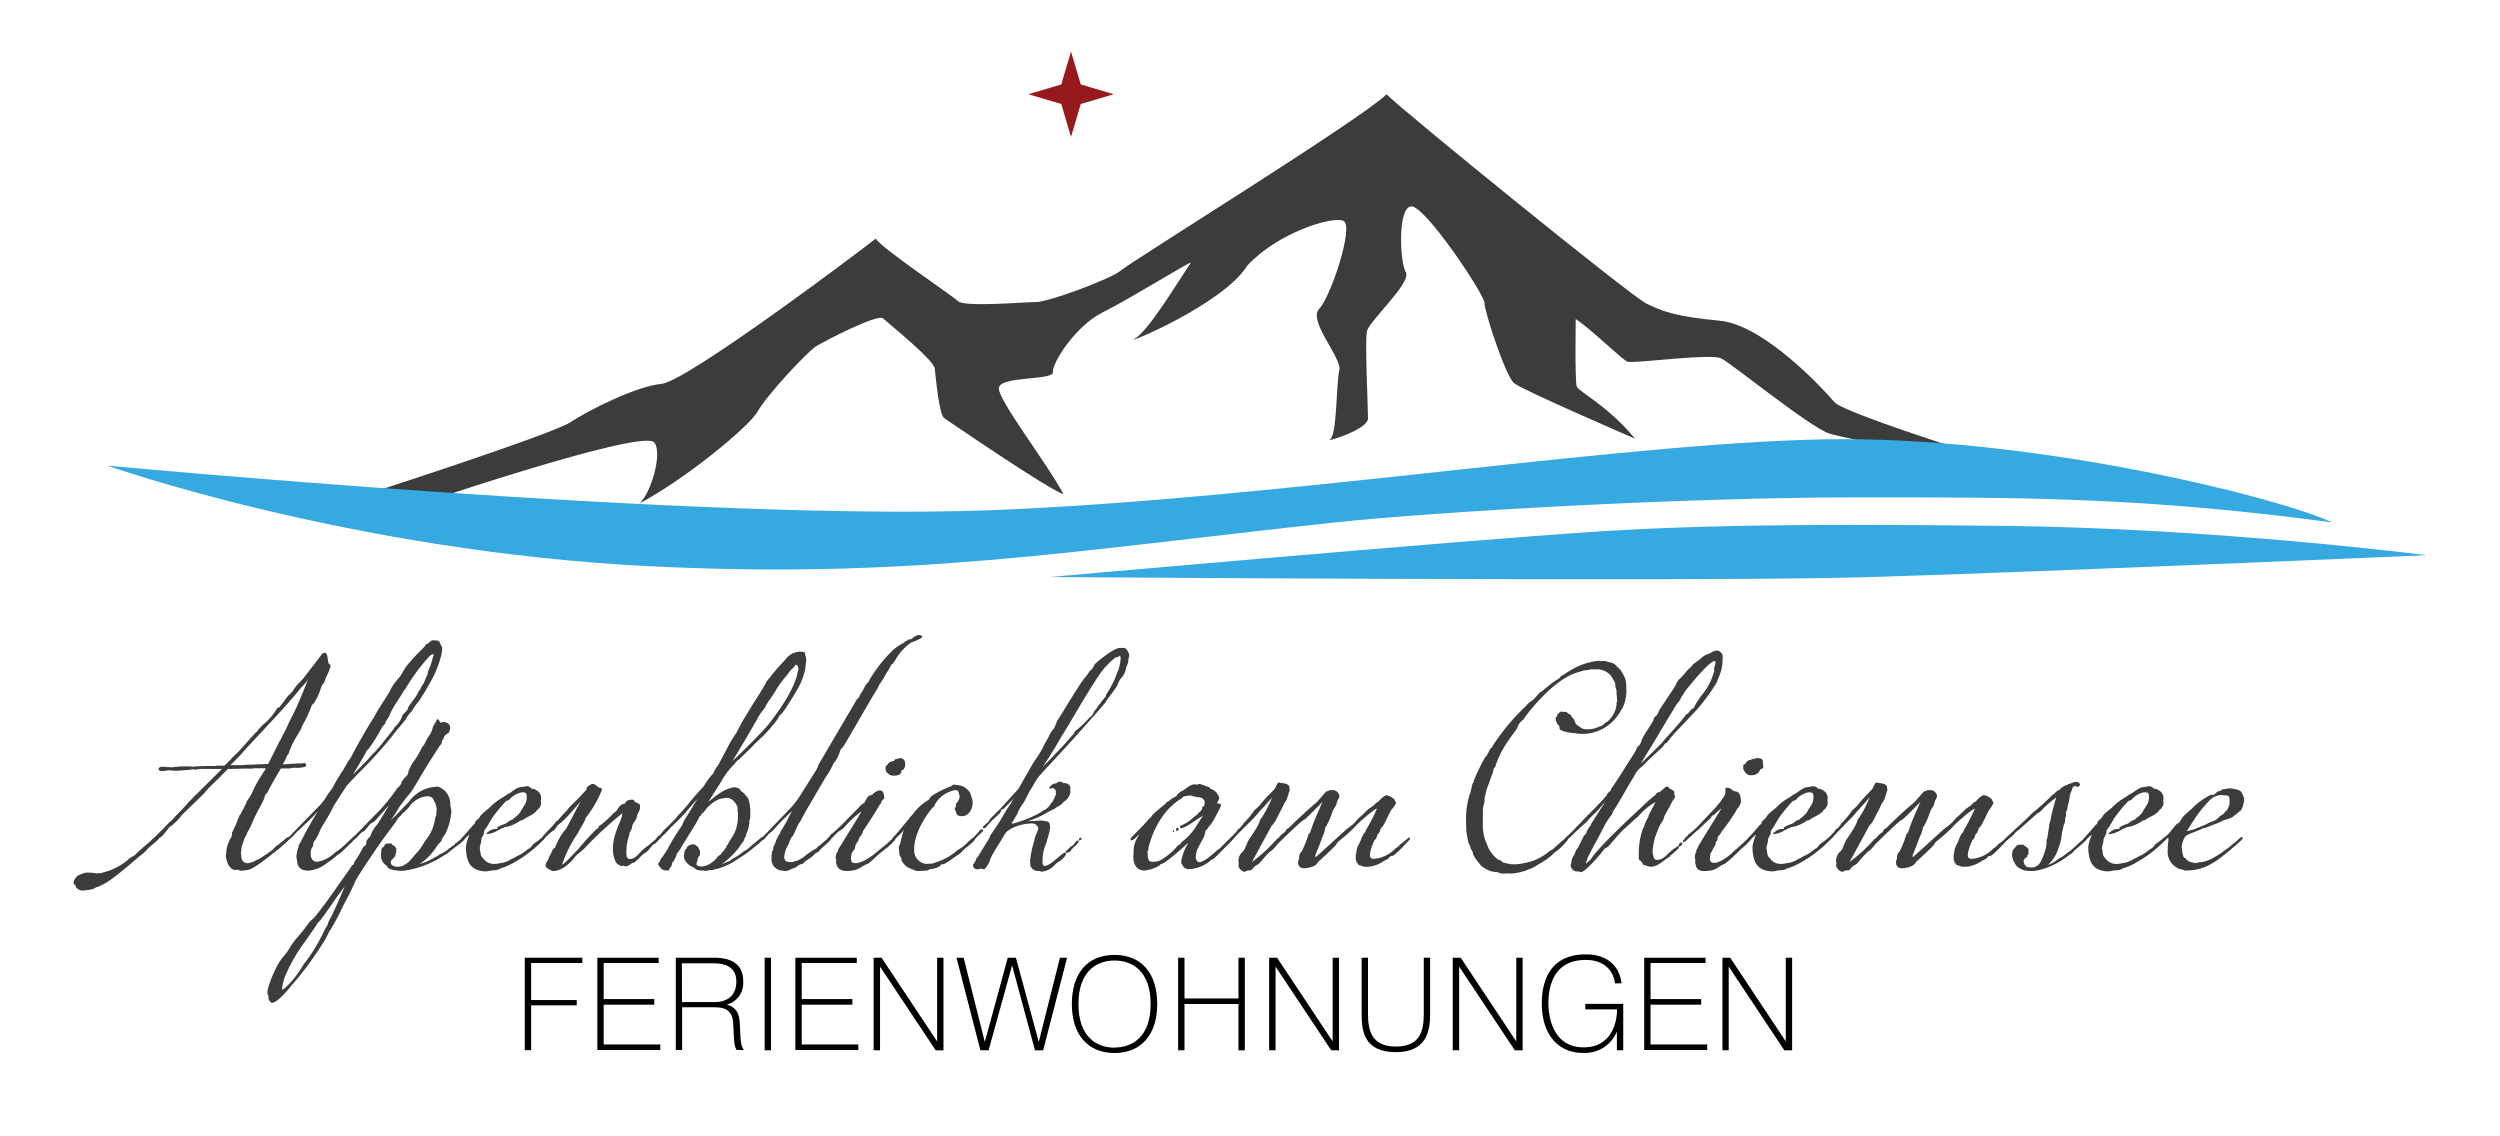 <svg id="Ebene_1" data-name="Ebene 1" xmlns="http://www.w3.org/2000/svg" viewBox="0 0 472.48 214.61"><defs><style>.cls-1{fill:#96191b;}.cls-2{fill:#3c3c3b;}.cls-3{fill:#36a9e1;}</style></defs><polygon class="cls-1" points="202.41 9.74 204.26 15.96 210.48 17.81 204.26 19.65 202.41 25.88 200.57 19.65 194.34 17.81 200.57 15.96 202.41 9.74"/><path class="cls-2" d="M385,89.51S348.7,78.37,346.69,76,333.46,61.42,325,60.61s-10.82-1.78-13.83-3.23-46.73-37-49.13-39.57c-4.21,4.36-48.35,31.66-50.15,33.27s-13.77,6-16,6-13.63,1-14.83-.16S166.7,47,165.5,45.1c-2.61,2.1-35.68,27-40.49,27.45s-13.83,5-17.24,7.27-40.16,14.18-43,15c3.81.48,7.28,2.62,10.89,1.65,0,0,44.9-15.34,47.91-12.92,1.8,1.78-.6,10-2.81,11.63,8.42-4.36,20.85-14.53,22.45-17.44s9.22-11.14,11-12.27,11.63-6.14,12.63-5.33c2.41,2.1,9.62,7.91,9.82,9.53s.8,8.72,1.8,9.37S198,92.43,201,93.4c-3.21-6-12.23-17.6-12.23-20s10.42-1.45,10.22-3.07,4.21-8.72,9.42-11.3,16.84-9.85,16.64-9.37c-2.41,3.55-8,12.92-10.62,14.37s16.68-6.4,21.29-13.82c5.81-6.3,16.19-9.43,18.2-8.46s-2.41,14.35-4.61,16.62,4.41,9.37,3.81,11.63-.4,12.43-1.8,13.08,7.22-1.78,7.22-4-.6-14.53-.2-16.47,8.49-9.2,7.35-11.14S264.11,39.14,266.72,39s13.83,16.63,13.83,18.25,4,13.89,5.61,15.18S309,82.91,309,82.91c-5-6.14-10.62-8.88-11-9.85s-.2-12.76-.2-12.76c2.81,1.78,9,7.91,9.82,8.07,1.8.32,15.63-1.61,17.64-.65s16.64,12.92,20.45,14.21S385,89.51,385,89.51Z"/><path class="cls-2" d="M32,156.28a3.41,3.41,0,0,1-.54.75c-.47.54-.88,1.22-1.42,1.35.07.27-1,1-2.1,2a6.63,6.63,0,0,1-1.56,1.42s-3.92,3.45-5.68,4.6a11,11,0,0,1-2.23,1.22c-.41.07-.74.41-1.22.47a4.49,4.49,0,0,1-1,.14c-.13,0-.27.07-.41.07a1.61,1.61,0,0,1-1.42-.54l-.2-.47c-.13-.14-.34-.34-.34-.41a2.07,2.07,0,0,1,1-1.49l.34-.13a4,4,0,0,1,1.08-.34h1a1.27,1.27,0,0,0,.54.07c.14,0,.27.07.54.07s.2-.07.27-.07l.27.07c.07,0,.13-.07.2-.07l.54-.14a11.88,11.88,0,0,0,3.65-1.69,5.94,5.94,0,0,0,.81-.61c.41-.54,1.35-.74,1.62-1.22,1.62-1.49,2.71-2.37,2.71-2.37a3.73,3.73,0,0,1,.54-.54c.54-.41,1.29-1.29,1.76-1.69L32,155.41a6,6,0,0,0,1.15-1.15c.47-.47,1.62-1.62,2.3-2.44.27-.34,4.67-4.67,4.67-4.67l1.83-1.83H37.81l-.81.14c-.14,0-.41-.07-.61-.07s-.2,0-.27.07l-2.5.2H33c-.2,0-.54-.07-1-.07a7.19,7.19,0,0,0-1.15.14h-.27c-.41,0-.61-.2-.61-.41s.27-.41.68-.41.88.07,1.42.07c.13,0,.34.07.41.07a3.84,3.84,0,0,1,1.15-.14c.07,0,.34-.07.41-.07H35.6a3.59,3.59,0,0,1,.81.07,5.19,5.19,0,0,1,.61-.07c.54,0,1.08-.07,2.17-.07h1.15a1.44,1.44,0,0,0,.54-.07h1.56l1.15-1.15c.07,0,.27-.47.34-.41s.68-.74.81-.74c1.29-1.35,2.91-3.32,3.93-4.26.2-.07.07-.27.27-.41s.88-.95,1.15-1.08a12.35,12.35,0,0,0,2.37-2.91.9.9,0,0,0,.34-.07l1.69-2.23a4,4,0,0,0,1-1.08A5.89,5.89,0,0,1,56.59,129l.75-.81,3.59-4.67a1,1,0,0,1,.47-.14c.54,0,.47,1.15.68,1.89,0,.27.41.27.41.61a11.79,11.79,0,0,1-.88,2.17l-.27.74a.24.24,0,0,1-.07.2,3.25,3.25,0,0,0-.74,1.42,8.09,8.09,0,0,1-1,2.1c0,.41-.68.61-.68,1A23.91,23.91,0,0,1,57.21,137a2.61,2.61,0,0,0-.27.68c0,.07-.74,1.22-1.08,1.83a16,16,0,0,0-1.35,3c-.07.07-.27.27-.27.34a9,9,0,0,1-.81,1.62s2.71-.2,3.52-.2a1,1,0,0,0,.47-.07.45.45,0,0,1,.47.41c0,.14-.07.27-.34.34a5.45,5.45,0,0,1-1.89.14c-.34,0-.68.14-1.08.14H53.09l-1,1.69c-.2.41-.81,1.35-1.49,2.77-.2.34-.54.41-.61,1s-1.62,3-2.37,4.94a14.72,14.72,0,0,1-.88,1.69s-.2.61-.27.61a6.74,6.74,0,0,0-.54,1.35c0,.2-.14.27-.14.41a4.27,4.27,0,0,0-.2,1.15,2.79,2.79,0,0,1-.07.34,3.27,3.27,0,0,0,.07.34c0,1.22.47,1.62,1.35,1.62l.41-.13a.87.87,0,0,0,.34-.07l.95-.47c.07,0,.13-.07.34-.13.27-.27.74-.41,1-.68l.68-.41a.66.66,0,0,1,.34-.27c.61-.41.61-.47.61-.47a3.54,3.54,0,0,1,1-.88l.2-.2c.07,0,.14-.07.2-.14.41-.27.41-.34.47-.34.41-.34.54-.54.68-.61a.5.5,0,0,1,.34-.07.18.18,0,0,1,.2.2c0,.13-.2.34-.41.54l-.34.34c-.07.13-.27.2-.41.34a18.35,18.35,0,0,1-2,1.62l-.2.2c-.34.2-3.38,2.77-4.53,2.91-.14,0-.34.07-.41.07s-.54.07-.81.07-.54-.2-.68-.2-.27.07-.34.07c-1.35,0-1.89-2-1.89-2.84,0-.14.07-.27.07-.41a6.14,6.14,0,0,1,.88-2.84c.2-.13.2-.61.2-.88,0-.07.2-.41.27-.61.47-.81,1.15-2.91,1.29-2.91s.27-.68.41-.74.54-1.15.68-1.29.07-.34.2-.54a9.75,9.75,0,0,0,1-1.62,18.85,18.85,0,0,1,1.62-3,10.68,10.68,0,0,1,.74-1.15l.2-.41H48a1.12,1.12,0,0,1-.47.07H46.25l-3.18.07-1.22,1.22c-.34.47-2.64,2.44-3.25,3.38,0,0-4.2,4.06-4.26,4.13a8.32,8.32,0,0,1-1.42,1.56A3.23,3.23,0,0,1,32,156.28ZM51.5,142.74c.14-.2,1.29-2.64,1.42-2.77s.27-.61.54-1.08a19.39,19.39,0,0,0,1-2c0-.07,1-2,1.08-2.17,1-2,2.64-6.23,2.64-6.23a15.44,15.44,0,0,1-1.35,1.56c-2.78,3.52-9.2,10.15-11,12.18a9.59,9.59,0,0,1-1.08,1.15c-.07.14-1.22,1.22-1.22,1.22h2.3c.27,0,.41-.07.68-.07,1,0,2-.07,2.17-.07l2-.07Z"/><path class="cls-2" d="M65.58,148.43c-.07.07-2.57,3.92-2.64,4.13-.68,1.49-2,3.45-2.37,4.2a8.9,8.9,0,0,1-1.08,2.1c-.34.27-.27,1-.34,1.08a1.94,1.94,0,0,0-.41,1.56,1.38,1.38,0,0,0,.47,1.15,1.29,1.29,0,0,0,.54.2c1.83,0,3.52-1.69,3.72-1.83,1.76-1.15,2.64-2.44,3.32-2.77.07,0,.2.07.2.14a1.92,1.92,0,0,1-.74,1c-.27.2-1.69,1.76-2.17,2-.68.41-.61.61-2.44,1.83A6,6,0,0,1,58,164.55c-.14,0-.27-.07-.41-.07a1.65,1.65,0,0,1-1.42-1.62c0-.27-.14-.61-.14-.88a5.24,5.24,0,0,1,.34-1.76.5.5,0,0,0,.07-.27.61.61,0,0,1,.07-.34,2.94,2.94,0,0,0,.34-.54,61.63,61.63,0,0,1,3.25-5.75s-1.49,1.62-2.57,2.57c-.2.2-1,1-1.22,1.15s-1.49,1.76-2,1.76c-.13,0-.13-.07-.13-.13s.41-.54.61-.68l5.14-5.28a10.64,10.64,0,0,0,1.89-2.37c.2-.41.88-1.15,1.08-1.56a38.3,38.3,0,0,1,2-3.32l.88-1.56a6,6,0,0,0,.81-1.29c1.35-2.57,2.17-3.86,2.57-4.6l.74-1.22c.81-1.22,1.08-1.83,1.56-2.64.61-1,2.3-3.52,2.37-3.86a9.43,9.43,0,0,1,1.56-2.17c.27-.27,1.15-1.89,1.49-2.3,2.5-3,3.59-3.65,3.52-3.92,0-.07.41-.27.47-.27s.54-.54.81-.61h.27c.88,0,1,.07,1.15.41a4.26,4.26,0,0,0,.41.75c0,.07.07.27.07.41a7.14,7.14,0,0,1-.2,1.29A20.2,20.2,0,0,1,81,129.5a34.18,34.18,0,0,1-1.83,3A13,13,0,0,0,78,134.1s-.14.34-.27.41a5.82,5.82,0,0,0-1,1.35c-.2.34-1.62,2-1.76,2.17a78.52,78.52,0,0,1-7.31,8.19Zm3.93-4.87c.88-1.08,1.56-1.62,1.83-2,.47-.47,2.77-3.45,2.91-3.59s.14-.27.41-.61a4.87,4.87,0,0,0,1.35-2c0-.34,1.08-1.08,1.08-1.49s1.9-2.5,1.9-3a2.25,2.25,0,0,1,.41-.54c.27-.81.68-1,.88-1.69a5.48,5.48,0,0,1,.54-1.15,1.76,1.76,0,0,1,.13-.74,12.72,12.72,0,0,0,.88-2.64c.07-.13.14-.2.14-.27s0-.13-.14-.2c-.47,0-1.08.88-1.29,1.08a37.48,37.48,0,0,0-3.93,5.48c-.2.27-.34.34-.34.41,0,.27-2.17,3.11-2.71,4.74-.07.2-.74,1-.74,1.35,0,.07-.61.61-.75,1a30.9,30.9,0,0,1-2.44,3.86c-.41.34-.47.68-.95,1.49s-2,3.38-2,3.38Z"/><path class="cls-2" d="M67.75,165.48a11.25,11.25,0,0,0-.81,1.56s-.41.88-.61,1.29c-.27.61-.68,1.35-.68,1.35L65,170.9c-.14.2-1,2.3-2.57,4.87l-.2.27a18.92,18.92,0,0,1-1.35,2.44,62,62,0,0,1-5.21,7.11c-.41.47-.61.68-.61.68s-2.5,3.25-3.65,3.25a.23.23,0,0,1-.2-.07,1.18,1.18,0,0,1-.47-1v-.27a1,1,0,0,1-.2-.54c0-1.29,1.56-4.8,2.3-5.89a9.32,9.32,0,0,1,.88-1.15,11.62,11.62,0,0,0,1.35-2c1-1.42,1.62-1.89,2.91-3.65a6,6,0,0,1,1.22-1.35c.68-.61,4.13-5.41,4.2-5.55s3-4.2,3.11-4.47a.35.35,0,0,1,.27-.13c0-.14.07-.14.07-.2a.25.25,0,0,0,.07-.2,4.78,4.78,0,0,1,.41-.68,13.89,13.89,0,0,0,1.15-2c.13-.47.74-.41.74-1.08S70,158.13,70,158a5.86,5.86,0,0,1,1.22-2.1c.47-.54,2.3-3.72,2.3-3.72-1.08,1.22-2.37,2.64-2.37,2.64a3.23,3.23,0,0,1-1.08.81c-.34.27-1.15,1.56-1.49,1.56s-1.35,1.62-2,1.62a.14.14,0,0,1-.13-.13c0-.34.68-.81.74-.88,1.15-1.15,3.79-3.92,3.92-4s1.15-1.22,1.62-1.76a37.85,37.85,0,0,0,2.37-3.11c1-.81.61-1.08,1-1.42a6.22,6.22,0,0,1,.74-.88c.47-.47.2-.68.54-1.29a7.66,7.66,0,0,1,.74-1.35c1-1.22,1.62-2.91,1.83-3s.61-1.15.88-1.56a4.63,4.63,0,0,0,1-2.1c0-.07.54-.81.68-1.22.07-.14.13-.2.2-.2s.34.34.47.54.13.14.2.14a.49.49,0,0,0,.27-.14c.27,0,1.42.07,1.42,1.08a2.45,2.45,0,0,1-.2.88c-.07.13-1,.54-1,1.08-.07.27-.34.41-.34.61a1,1,0,0,1-.34.74c-.27.34-3.11,4.8-4.13,6.63l-.75,1.22c-.61,1.15-1.56,2-2,2.71a9.77,9.77,0,0,0-1.22,1.76A17.49,17.49,0,0,1,73.84,155c1.22-1.08,1.89-1.89,2.71-2.71l.68-.68A6.68,6.68,0,0,1,82,148.73a5.15,5.15,0,0,0,.68-.07,2.09,2.09,0,0,1,.88.41,1.94,1.94,0,0,1,.54.41,3.63,3.63,0,0,1,1,2.23V152c0,.47.2.88.2,1.35a11,11,0,0,1-1.15,4.26c-.14.27-.68.88-.68,1.15s-.74.88-.74.88a10.59,10.59,0,0,1-3.45,3.65,11,11,0,0,0,2.71-1.15,8.25,8.25,0,0,0,1.22-.74c.07,0,.41-.07,1.49-.88a.77.77,0,0,1,.34-.27c.27-.14.2-.14.34-.27s.47-.2.61-.47.2-.13.27-.2a5.93,5.93,0,0,1,1.35-1c.07,0,.2.14.2.2,0,.41-1.62,1.42-2.3,2l-.34.27a4,4,0,0,1-1.15.81,18.37,18.37,0,0,1-6.9,2.84c-.07,0-.81.14-1,.14h-.68c-.34,0-.27-.07-.61-.07a3.68,3.68,0,0,1-1.42-.41c-.14,0-.2-.41-.34-.47A2.44,2.44,0,0,1,72,162c0-.61.07-1,.07-1.29,0-.61.54-.68.54-.75.07-.27.13-.54.68-.54h.47c.2,0,.34.07.34.14,0,.27.34.07.61.54a.69.69,0,0,1,.2.54,4.2,4.2,0,0,1-.2,1c0,.41-.88.81-.88,1.35a.69.69,0,0,0,.34.54,1.5,1.5,0,0,0,1,.27,2.1,2.1,0,0,0,1.35-.41,2.87,2.87,0,0,0,.88-.68c.13-.07,1-1.15,1.15-1.29A11,11,0,0,0,80.29,159a.89.89,0,0,0,.2-.27,7.89,7.89,0,0,0,1.76-4.2,1,1,0,0,1,.2-.34v-.47a7.9,7.9,0,0,0,.07-1,1.09,1.09,0,0,0-.13-.41c0-.07-.07-.34-.07-.41a5.25,5.25,0,0,1-.47-.95,1.35,1.35,0,0,0-1.08-.47,4.71,4.71,0,0,0-3.52,2.1,8.37,8.37,0,0,1-1,1,1.84,1.84,0,0,0-.47.54A2.6,2.6,0,0,0,75,155c-.27.61-2.5,3.11-6.5,9.34Zm-4.26,4.27s-2.64,3.93-3.11,4.33S59.77,175,59,176c-.27.41-1.69,2.44-2,2.84a31.09,31.09,0,0,0-3.25,6,12,12,0,0,0-.47,2.17c.47.07,2.17-1.89,2.71-2.64.95-1.22,1.35-2.17,1.56-2.3a33.92,33.92,0,0,0,3.79-6.29c.2-.47.61-.88.68-1.35a2.57,2.57,0,0,1,.27-.61c.14-.2.2-.54.34-.61s.07-.27.2-.41.13-.34.2-.47c1.29-2.71,2.1-4.8,2.1-4.8Z"/><path class="cls-2" d="M92.11,157.63a.21.21,0,0,1-.2-.2.62.62,0,0,1,.2-.07,2.38,2.38,0,0,1,1.29-.68H94a.24.24,0,0,1-.07-.2c0-.2,1.15-.68,1.42-.74.54-.2.81-.61,1.22-.74.74-.27.07-.07,1.15-.81.07-.13.68-.61.74-1l.75-1.15a2.87,2.87,0,0,0,.34-1.49c0-.34-.07-.61-.2-.68a1.25,1.25,0,0,0-.41-.13h-.34a4.17,4.17,0,0,0-2.37,1.42c-.14.13-.47.13-.61.27l-.2.2a29.18,29.18,0,0,0-2.37,2.91c-.14.2-1.15,2-1.29,2.1-.41.34-.14.81-.47,1.29-.47.68-.27,1.08-.47,1.62a2,2,0,0,0-.14.68,4.78,4.78,0,0,0,.14.95,1.31,1.31,0,0,0,.34.88c.07.07.14.2.2.2s.07.14.14.2a2.49,2.49,0,0,0,2,.81,4.49,4.49,0,0,0,1-.14,4.65,4.65,0,0,0,2-.68.61.61,0,0,1,.41-.2c.07,0,.68-.41,1.15-.61a5.35,5.35,0,0,0,1.08-.68c.2-.14.54-.34.54-.41s.34-.14.54-.34.61-.75.74-.81a7.88,7.88,0,0,0,1.08-.81,1.39,1.39,0,0,1,.61-.34.18.18,0,0,1,.2.2c0,.13-.2.34-.41.54a25.24,25.24,0,0,1-4,3.25l-1.49.88a12.1,12.1,0,0,1-2.17.95c-.41.07-.47.34-.95.34-.14,0-.2.07-.34.07H93a4.67,4.67,0,0,1-1.29.2,5.28,5.28,0,0,1-1.29-.2c-1.42-.47-2.3-1.42-2.37-4.4a7.75,7.75,0,0,1,.68-2.3c-.47.2-1.08,1.08-1.35,1.08s-.27-.07-.27-.14a.79.79,0,0,1,.2-.41c.81-.81,1.76-2,2.23-2.5.27-.07.14-.2.34-.61l.61-.54.47-.68c.81-.81,1.49-1.22,1.56-1.35a11.15,11.15,0,0,1,2.64-2,7.61,7.61,0,0,1,1.29-.81,11,11,0,0,1,1.08-.74,2.17,2.17,0,0,1,1.15-.34c.07,0,.27-.07.34-.07a3.27,3.27,0,0,0,.34-.07h.34c.34,0,.88.54.88.54a.62.62,0,0,1,.2-.07,2.63,2.63,0,0,1,1.22.81l.2.47a.5.5,0,0,1,.07.34,2.7,2.7,0,0,1-.07.61.85.85,0,0,1,.07.41,1,1,0,0,1-.07.47,2.49,2.49,0,0,1-.41.68c-.07.07-.47.34-.41.41s-.34.34-.81.68l-.61.34a11.34,11.34,0,0,0-1.29.75c-.27,0-.34.07-.34.07a8.22,8.22,0,0,1-2.23,1.08,2.31,2.31,0,0,1-.47.07c-.2,0-.61.27-.68.27a1,1,0,0,0-.47.2.54.54,0,0,1-.27.14,5.15,5.15,0,0,1-1.9.74A.42.42,0,0,1,92.11,157.63Z"/><path class="cls-2" d="M110.32,149.78c.2-.2.54-.47.54-.74s.41-.61.88-.81a.73.73,0,0,1,.34-.07c.47,0,.74.61,1.35.74a.37.37,0,0,1,.34.34c0,.07-.07.13-.07.2a21.8,21.8,0,0,1-3,5.14c-.07.07-.07.14-.07.27-.13.41-1.35,2.37-1.35,2.5l-.27.41a23.19,23.19,0,0,0-2.77,5.62c.2,0,.68-.47,1.29-1.08l1.69-1.76c3.52-4.13,3.86-4.06,3.86-4.06s.14-.54.41-.54a17.92,17.92,0,0,0,2.5-2.3c1-.54.68-1.42,2-1.76.07,0,.13,0,.2-.14.2-.54.88-.61,1.35-.61a.24.24,0,0,1,.2.07c.2.14.2.34.34.41.34.07.88.41.88.54v.34c0,.88-.61,1.42-.61,1.83,0,.68-.88,1.22-.88,2a.39.39,0,0,1-.07.27c-.2.41-.41.81-.41.81s-.07.41-.07.47a9.06,9.06,0,0,0-.54,3.11c0,.88.07,1.35.68,1.35s1-.2,2.1-1.42a6,6,0,0,1,.68-.61,27.23,27.23,0,0,0,2.3-1.89.39.39,0,0,1,.34-.14c.14,0,.14.27.14.27a4,4,0,0,1-.88.95c-.41,0-1.22,1.42-1.69,1.62a5.52,5.52,0,0,0-1.42,1.29,1.08,1.08,0,0,0-.54.47c0,.07-.68.27-.68.27a2.46,2.46,0,0,1-1.15.61.23.23,0,0,1-.2-.07.25.25,0,0,0-.2-.07,3.37,3.37,0,0,1-.54.07,4.09,4.09,0,0,0-.41-.27c-.27,0-1.08-1-1.08-3a10.14,10.14,0,0,1,.41-2.64c.14-.41.41-1.29.68-1.89a15.84,15.84,0,0,0,.61-1.56,2.53,2.53,0,0,0,.07-.61,72.55,72.55,0,0,0-6.77,6.23c-.95,1.08-1.56,1.22-2.23,2.1s-2.3,2.57-4,2.57h-.27c-.07-.14-1.22-.41-1.22-1.08a1.12,1.12,0,0,1,.27-.68c.27-.41.47-1.15.61-1.29s.41-1,.61-1.15.34-.2.34-.34a12.22,12.22,0,0,1,2.1-3.52l2.64-5c.07-.2-2.84,3.52-4.2,4.33-.14.07-.54,1-1,1.15a10,10,0,0,0-1.56,1.42c-.07.07-.27.34-.41.34s-.2-.13-.2-.34c.68-1,1.76-1.83,2.91-3.32.07-.07.27,0,.34-.2a11.24,11.24,0,0,1,1.35-1.49c0-.14.27-.2.34-.41C107.41,152.62,109.51,150.8,110.32,149.78Z"/><path class="cls-2" d="M137.39,146c-.2.34-.61.81-1.08,1.69l-2.44,3.86,1.35-1.08c.13-.07.27-.27.41-.27s.2-.2.34-.27l.34-.2a6.56,6.56,0,0,1,2.44-.95c.41,0,1.22.27,1.22.68a2.91,2.91,0,0,1,.61.47,1.15,1.15,0,0,1,.27.27.76.76,0,0,0,.27.34c.27.14.54,1,.61,1.76,0,.2.07.47.07.81v.81a3.06,3.06,0,0,1-.14,1.15.53.53,0,0,0-.07.2c0,.07.07.07.07.2s-.07.27-.14.68a4.6,4.6,0,0,1-.41,1.29.6.6,0,0,0-.07.34c0,.2-.2.41-.27.54l-.2.54c-.07.27-.34.41-.34.47l-.68,1a18.69,18.69,0,0,1-2.57,2.57l-.68.47,1.29-.54a1.17,1.17,0,0,0,.61-.34,6.79,6.79,0,0,1,1.15-.68l1.08-.81a1.74,1.74,0,0,1,.61-.34c0-.13.14-.07.27-.2l.2-.2c.34-.27.75-.68.88-.75l1.56-1.29c.07,0,.2.07.2.13,0,.41-.54,1-1.29,1.49a21,21,0,0,1-3.11,2.3c-.2.13-.68.47-1.49.95a12.1,12.1,0,0,1-2.17.95,3.43,3.43,0,0,1-.81.2,2.32,2.32,0,0,1-.95.2,3.28,3.28,0,0,0-.81.14h-.27c-.27,0-.27-.07-.54-.07h-.41a.39.39,0,0,1-.27-.07c-.68-.07-.61-.34-.88-.47a3.09,3.09,0,0,1-1.62-1.29c-.07-.07-.14-.13-.14-.2a2.21,2.21,0,0,1-.13-.88l.07-.41a1.2,1.2,0,0,1,.47-.88c0-.27.27-.54.81-.68l.27-.07a1.07,1.07,0,0,1,.88.41c.13.07.27.2.27.34l.13.27c.14.07.14.34.14.54v.34c0,.27-.47.54-.47,1.08,0,.2-.2.54-.2.74s.14.34.47.41l.2.07h.27a3.07,3.07,0,0,0,1.62-.54,5,5,0,0,0,1.22-1c.2-.2.27-.54.54-.54a1.48,1.48,0,0,0,.47-.54c.14-.13.41-.34.47-.54s.41-.34.41-.61.2-.27.27-.41a3.91,3.91,0,0,1,.54-.95l.68-1.15a7.83,7.83,0,0,0,.68-3.45,2.2,2.2,0,0,0-.07-.74v-.68c0-.14-.07-.2-.13-.34s-.14-.14-.14-.27a4.16,4.16,0,0,0-.47-.61,1.84,1.84,0,0,0-1.42-.61c-.14,0-.27.07-.41.07a1.5,1.5,0,0,1-.41.07,2.51,2.51,0,0,0-.68.2l-.41.2a3.85,3.85,0,0,0-.88.61,6.81,6.81,0,0,0-1.35,1.42c0,.2-.41.27-.47.47-.27.61-.47.41-.47.54,0,.41-2.84,4.8-3.32,5.62a6.22,6.22,0,0,1-.88,1.29c-.14.14-.07.41-.2.61l-.34.68c-.14.27-.34.27-.41.68a1.32,1.32,0,0,1-.41.81c-.2.2-.07.41-.27.47-1,0-1.29-.2-1.62-.68-.07-.07-.2-.2-.2-.27s-.14-.13-.14-.27.27-.34.34-.54a2.44,2.44,0,0,1,.54-.88l.81-1.22c.2-.27.27-.54.47-.88,0-.07.07-.14.13-.2a23.46,23.46,0,0,1,1.29-2.17l.81-1.22a4.51,4.51,0,0,0,.47-1c.61-.95,2.57-4.2,2.57-4.2s-1.69,1.9-2,2.3c-1.15,1.35-2,2.1-3,3.05a11.45,11.45,0,0,1-1.56,1.62c-.13.07-.54.81-1,.81-.2-.07-.2-.13-.2-.2,0-.34.61-.74.74-.81a8.56,8.56,0,0,1,1.08-1.22l1.89-1.9a3.92,3.92,0,0,1,.68-.81c.41-.41,1.35-1.49,1.83-2.1.95-1.22,2.84-3.25,2.84-3.25a11.21,11.21,0,0,1,1.56-2.17.31.31,0,0,0,.2-.34l.2-.34c0-.2.68-1,.74-1.15.41-.75,2.37-4.47,2.37-4.47s.68-1.08.95-1.42c.34-.61,1.15-2.3,1.76-3.18,2-3.38,2.44-3.79,3.92-6.43,0-.2.68-.88.81-1.08a34.16,34.16,0,0,1,2.84-3.25,3.45,3.45,0,0,1,2.64-1.49,2.91,2.91,0,0,1,.74.07c.27,0,.34.2.34.47s.2.47.2,1a2.28,2.28,0,0,1-.07.61,13.87,13.87,0,0,1-.2,1.56.32.32,0,0,0-.07.2,12.37,12.37,0,0,1-1.35,3.25l-.81,1.35c-1,1.62-2,3.25-2.64,3.65.13.41-2.84,3.72-3.32,4.06l-1.42,1.35c-.47.61-2.64,2.57-2.71,2.71s-.2.14-.41.27C139.15,144,137.46,145.86,137.39,146Zm6.29-7.37a27.06,27.06,0,0,0,3-3.65c3.65-5,4-7.65,4-7.65a1.59,1.59,0,0,1,.14-.47,2.79,2.79,0,0,0,.07-.34c0-.41-.13-.88-.47-.88-.13,0-.2.27-.47.54a5.3,5.3,0,0,0-1.15,1.35,18.65,18.65,0,0,0-2,2.64c-.81,1.42-2,2.91-2.1,3.32-.34.68-1,1.22-1.42,2.1-2.37,4.2-4.87,8.26-4.87,8.26S141.45,141,143.68,138.62Z"/><path class="cls-2" d="M149.23,159a5.48,5.48,0,0,1-.34.81,4.86,4.86,0,0,0-.68,2.3.53.53,0,0,0,.14.34c.13.34.27.41.47.41s.34.07.54.07a1.82,1.82,0,0,0,.61-.07c.41-.2.54-.07,1-.34a5.91,5.91,0,0,0,1-.61,12.09,12.09,0,0,1,1.9-1.35c.54-.2.61-.54.88-.68.61-.41,1.76-1.62,2.17-1.62.07,0,.14.07.14.2s-.27.47-.47.68l-1.42,1.29c-.34.27-.47.68-.74.68a1.26,1.26,0,0,0-.61.47,6.51,6.51,0,0,1-1.35,1c-.41.27-.68.68-.81.68a2,2,0,0,0-1.08.54c-.47.34-.81.27-1.35.61a2,2,0,0,1-.88.2c-.2,0-.34-.07-.54-.07a2.12,2.12,0,0,1-2-2.3,3.74,3.74,0,0,1,.07-.88V161c0-.14.27-.34.27-.54a1.23,1.23,0,0,1,.2-.74,1.88,1.88,0,0,0,.27-.74,12.59,12.59,0,0,1,.81-1.56c.2-.21.07-.47.27-.54a20.23,20.23,0,0,0,1.42-2.57l.61-1.08c-.2.2-2.23,2.1-3,3a9.26,9.26,0,0,1-.81.88c-.88.54-1.49,1.76-2,1.76-.13,0-.13-.07-.13-.13a1.18,1.18,0,0,1,.47-.68c.27-.27,5.21-5.41,5.21-5.41a16.25,16.25,0,0,0,1.56-2l3.25-5.14a.25.25,0,0,0,.07-.2l.2-.34A2.85,2.85,0,0,1,155,144l6.9-11.77c.2-.27.27-.14.47-.54s.2-.54.41-.74a11.36,11.36,0,0,0,.68-1.22c.47-.81.74-.81.81-1.08a3.49,3.49,0,0,1,.41-.74,26.14,26.14,0,0,1,4.26-5.21,8.83,8.83,0,0,1,1.49-1c.07-.07,0-.13.14-.13s.34,0,.34-.2a.83.83,0,0,1,.54-.27c.07-.07.2-.27.34-.27h.34c.13,0,.88-.81,1.49-.81a.85.85,0,0,1,.41.07c.2.07.27.14.27.2s-.14.2-.14.27a9.55,9.55,0,0,1-1.83.81,6.69,6.69,0,0,0-.61.41,10.49,10.49,0,0,0-2.37,2.71,6.79,6.79,0,0,1-.68,1c-.27,0-.41.74-1.08,1.62a20.17,20.17,0,0,1-1.42,2.3l-.2.47c-2.84,4.67-6.43,11.17-6.77,11.44s-.41.47-.61,1.15a5.6,5.6,0,0,1-1.08,1.83,11.83,11.83,0,0,1-1.15,2.1l-.47.74c-2.44,4.2-3.86,6.56-4.26,7.38a6.22,6.22,0,0,1-.68,1.15c-.14.14-1,2.37-1.29,2.5A3.61,3.61,0,0,0,149.23,159Z"/><path class="cls-2" d="M162.7,152.15l.68-.47c.14-.27.61-1.22.88-1.29a4.37,4.37,0,0,1,.61-.2,2.2,2.2,0,0,1,1.42-.81c.81,0,.81,1.15.81,1.56a1.31,1.31,0,0,0-.61.95.23.23,0,0,0-.2.14c0,.07-1.42,2.44-3.18,5-.07.07-.07.54-.34.81-.07.07-.47.68-.47.68,0,.27-.07.27-.07.34s-.61.74-.61,1.22a1.85,1.85,0,0,1-.47.88.5.5,0,0,0-.2.47l-.13.68c0,.54.13.95.47.95.13,0,.13.07.34.07,1.62,0,4-2,4.06-2.1l2-1.62a8.39,8.39,0,0,1,.81-.74c.2-.14.34-.41.61-.41.07,0,.14.14.14.2,0,.41-1.69,1.89-1.83,1.89.07-.07-.54.47-.81.68-.95.68-2.1,2-2.64,2.23-1.35.47-1.56,1.35-4,1.35-1.49,0-1.83-1-1.83-1.15A1.12,1.12,0,0,1,158,163a1.57,1.57,0,0,1,.07-.47.68.68,0,0,1-.14-.47,3.27,3.27,0,0,1,.2-.88c.41-.41.2-.61.34-.75l.47-.74c2.84-4.6,3.25-5.21,3.86-6.36a21.2,21.2,0,0,0-3.38,3.18c-.2.2-.68.47-1,.68-.95.88-1.42,1.56-1.83,1.69a.23.23,0,0,1-.2-.07.24.24,0,0,1-.07-.2,7.09,7.09,0,0,1,.61-.74.48.48,0,0,1,.27-.27,12.54,12.54,0,0,0,1-.88c1.08-.95,2.3-2.3,2.5-2.5C161.08,153.84,162.36,152.62,162.7,152.15Zm4.67-6.83V145c0-.14,0-.27.2-.34s.2-.27.34-.41a1.48,1.48,0,0,1,1-.41c.14,0,0-.34.61-.41.13,0,.34-.14.54-.14a.94.94,0,0,1,1,.88v.34a1.5,1.5,0,0,1-.27.88c-.2.2-.41.07-.41.2,0,.75-.54,1-1.42,1a1.6,1.6,0,0,1-1.35-.61A1,1,0,0,1,167.37,145.32Z"/><path class="cls-2" d="M177.18,163.93a3.64,3.64,0,0,1-.88.27c-.07,0-.34.07-.47.07s-.54.27-.74.27-1,.07-1.42.07h-.27c-.2-.07-.41,0-.54-.14s-1.76-.34-2.44-1.83c-.07-.07-.07-.2-.07-.41-.27-.54-.41-.54-.41-1.29,0-.14-.07-.54-.07-.81a.58.58,0,0,1,.14-.41c.13-.07.27-1.35.81-2.84a14.6,14.6,0,0,1-1.76,1.76.39.39,0,0,1-.27.07.14.14,0,0,1-.13-.14.82.82,0,0,1,.27-.47c.81-.81,1.83-2.17,2.77-3.25l.34-.47.41-.41a9.6,9.6,0,0,1,3.11-2.84,1.88,1.88,0,0,1,.68-.81,20,20,0,0,1,3.59-1.76.62.62,0,0,1,.54-.27.83.83,0,0,1,.34.07,3,3,0,0,1,2.5,1.29c.2.2.2.41.54,1.42a1.82,1.82,0,0,1,.07.61c0,1.22-.74,2.57-2,2.57a1.63,1.63,0,0,1-.74-.13c-.41-.2-.34-.74-.47-.88s-.2-.27-.2-.34c.41-.75.14-.81.34-1.08a2,2,0,0,0,.61-1.35c0-.2-.07-.34-.13-.34s.13-.81-.68-.81a5.54,5.54,0,0,0-3.86,2.71c-.07.13-.07.41-.27.47s-3.65,4.2-3.65,8a2.57,2.57,0,0,0,2.3,2.77l1.15-.07c.27,0,.68-.34,1-.34a11,11,0,0,0,3.72-2.17l.34-.2c1.29-.74,2.3-2.23,2.91-2.23a.14.14,0,0,1,.13.14c0,.61-1.69,1.69-2.37,2.37a4.73,4.73,0,0,1-.88.81c-.2,0-2.44,1.83-2.91,1.76S177.93,163.66,177.18,163.93Z"/><path class="cls-2" d="M185,157.84a8.53,8.53,0,0,1-1.08.95.21.21,0,0,1-.2-.2c0-.07.68-.74,1.15-1.29.2,0,.2-.54.61-.54.13,0,.34,0,.34.14a.23.23,0,0,1-.07.2Zm1.69-2.44a1.35,1.35,0,0,0,.34-.47c0-.13.95-1,2.1-2.17l3.32-3.65c.2-.27,2.64-4.74,3.25-5.55a23.2,23.2,0,0,0,1.49-2.44c.07-.34.88-1.56,1-1.89a5.2,5.2,0,0,1,1-1.56c.13-.14.47-1.22.68-1.56,1.15-1.69,4.2-7,5.35-8.26.54-.61.68-1.08.88-1.15a2,2,0,0,0,.68-1c.07-.27,3.65-3.25,4.87-3.25h.68c.47,0,.54.14,1,1a.83.83,0,0,1,.07.41c0,.34-.14.54-.14.81,0,.81-.41,1.22-.41,1.49a4.46,4.46,0,0,1-.68,1.69,4.13,4.13,0,0,0-1,1.69c-.47.81-1.56,2.17-2,2.78-.13.2-.2.47-.41.61-.54.75-6.16,7-7.31,8.26L198,144.91c-1.42,1.56-1.89,2.1-1.89,2.1l-1.49,2.5c-.27.41-1.08,2.17-1.29,2.37a6.39,6.39,0,0,0-1.08,2,7.55,7.55,0,0,0-.68,1.15c-.07.2-.2.27-.34.41s.07.2.27.2c4.26-1.22,5.82-2.57,5.82-2.57.27,0,.61-.41.81-.54s.34-.54.61-.81.27-.34.27-.41.27-.34.27-.54.27-.41.27-.68v-.41a.73.73,0,0,0-.68-.75c-.14,0-.27.14-.41.14s-.13-.07-.13-.27c1-1.15,1-.41,1.62-1a.7.7,0,0,1,.34-.07,1.27,1.27,0,0,1,.68.27h.27a1.1,1.1,0,0,1,1.08.88,1.7,1.7,0,0,0-.07.47.71.71,0,0,1,.07.27,2.79,2.79,0,0,1-.95,1.69l-.41.27c-.2.47-.88.74-1.29,1a2.11,2.11,0,0,1-.81.47l-1.83,1a18.18,18.18,0,0,1-2.77,1.15l2.57-.13c.34,0,.54.13.74.13.95,0,.81.81.88.95v.41a11.15,11.15,0,0,1-.54,2.1l-.07.34a3.68,3.68,0,0,1-.27.74,8.75,8.75,0,0,0-.54,2.77v.68a.66.66,0,0,0,.34.47c1.22,0,3.32-2.5,3.86-2.5.14,0,.27.07.27.2a2.2,2.2,0,0,1-.61.88l-.74.61c-.61.07-1.22,1.76-3.38,1.89a1.36,1.36,0,0,0-.54-.14,1.47,1.47,0,0,1-1.49-1s-.07-.81-.07-.95.13-.88.13-.95.07-.41.14-.75a16.16,16.16,0,0,1,.47-1.83,1.26,1.26,0,0,0,.13-.54c0-.47.68-1.56.68-2,0-.13,0-.2-.07-.27a1.15,1.15,0,0,0-1.08-.68,9,9,0,0,0-3,.54,7.76,7.76,0,0,0-1.76.95l-.47.61c-.54,1.08-2.77,4.26-2.77,5-.27.47-.74,1.56-1.22,1.56a2.8,2.8,0,0,0-.47-.14c-.2,0-.2.14-.68.14s-.81-.34-.81-.88c0-.07.2-.2.27-.34.14-.41.27-.34.34-.75,0-.13.27-.34.27-.34l2.17-3.52.2-.54,1.83-2.71c.14-.2,1.22-2.17,1.49-2.5s1.08-1.76,1.08-1.76-1.9,2-2,2c-.54,0-.14.2-.47.54,0,.27-1.56,1.35-2.77,2.91a.5.5,0,0,1-.34.13c-.13,0-.2-.07-.2-.13a.23.23,0,0,1,.07-.2A6.4,6.4,0,0,1,186.72,155.4ZM209,131.51a.92.92,0,0,1,.2-.47,16.6,16.6,0,0,0,2-4.13c.07-.2.2-.14.2-.41l.2-.75a7.7,7.7,0,0,0,.2-1.42c0-.13-.14-.41-.2-.41s-.2.27-.41.27a.77.77,0,0,0-.54.2,10.59,10.59,0,0,0-1.49,1.42c-1.56,1.35-6,9.27-7.85,12.25l-.41.68-.13.2c-.07.07-.14.14-.14.2-1.42,2.57-3.52,5.75-3.52,5.75s3.65-3.65,5.82-6.23c.14-.13.07-.41.2-.41a20.36,20.36,0,0,0,2.71-2.57,2.42,2.42,0,0,0,.88-1.08,1.84,1.84,0,0,1,.27-.41c.27-.2.54-.88,1-1.29C208.11,132.53,209,131.71,209,131.51Zm-5.35,27.34a.18.18,0,0,1,.2.2.62.62,0,0,1-.07.2c-.27.27-.47.68-.75.75a9.76,9.76,0,0,0-.81.95,1.06,1.06,0,0,1-.68.2c-.2,0-.2-.07-.2-.14s.07-.13.2-.2.88-1,1.22-1a4.46,4.46,0,0,1,.41-.54C203.37,159.05,203.51,158.85,203.64,158.85Zm.54-.54c.07,0,.14,0,.2.2s-.27.34-.47.34C203.91,158.44,204.05,158.31,204.18,158.31Z"/><path class="cls-2" d="M216.5,155.47a4.33,4.33,0,0,0,.61-.68l.47-.41c.07-.47,2.71-2.44,2.77-2.57s.14-.27.41-.34.47-.41.81-.61.68-.27.75-.41a2.56,2.56,0,0,1,1.15-1c.81-.47,1.49-1.22,2.37-1.22.14,0,.27.07.41.07a1.39,1.39,0,0,1,.41-.13c.34,0,1.76.61,1.89.61s.07.27.2.27a2.44,2.44,0,0,1,1.69,1.83c-.07.2-.47.95-.47.95s.81,0,.81.41c0,0-1.69,3.59-2.23,3.86-.2.14-.14.47-.61.75a1.51,1.51,0,0,0-.2.54c0,.95-1.69,2.91-1.69,4.13a1.27,1.27,0,0,0-.07.47c0,.34.27.95.68.95,1.08,0,3.38-2.3,3.52-2.37.54-.2,2.17-2.3,2.64-2.3.13,0,.2.14.2.27s-.34.47-.47.61l-3,3a1.72,1.72,0,0,1-.61.34,6.64,6.64,0,0,1-4,1.76h-.27a1.18,1.18,0,0,1-1.15-.68c-.14-.27-.27-.34-.27-.54v-.34a10.49,10.49,0,0,1,1.35-3.45s-4.33,4.06-5.21,4.06c-.14.07-.07.14-.27.27a6.61,6.61,0,0,1-2.84.95c-1.35,0-2.1-1-2.1-2.71,0-.2.07-.41.07-.68v-.41a4.81,4.81,0,0,1,.54-2.1c.13-.27.54-1,.54-1l-.74.75a1.75,1.75,0,0,1-.81.47c-.07,0-.13-.14-.13-.2a1,1,0,0,1,.27-.47c1.35-1.42,2.1-2.1,2.37-2.44Zm6.5.81c0-.13.07-.27.2-.27a7,7,0,0,0,2.44-1.62c.07,0,.27-.27.41-.27s.34-.41.61-.61.54-.47.54-.81.2-.2.34-.34a1.65,1.65,0,0,0,.14-.68,1.07,1.07,0,0,0-1.15-1c-.14,0-.27-.07-.41-.07a1.42,1.42,0,0,1-.34-.07,1.92,1.92,0,0,1-.68-.2c-.14,0-1.62.07-1.69.47,0,.13-4.4,2-6.36,9.34v.34a1,1,0,0,1-.27.54c0,.07.14.14.14.34v.34a1.9,1.9,0,0,0,.13.68c.14.27.14.47.81.47h.34a2.63,2.63,0,0,0,1.42-.47,12.84,12.84,0,0,0,1.49-1.08c.88-.68,1.56-1.69,1.69-1.62s.41-.47.61-.61a11,11,0,0,0,2.71-3c.61-1,1.29-2,1.29-2a5.6,5.6,0,0,1-.95.61c-.07,0-2.37,1.83-3.32,1.83A.4.4,0,0,1,223,156.28Zm-1.22.95c-.07,0-.13,0-.13-.14a.29.29,0,0,1,.27-.2C221.92,157.16,221.85,157.23,221.78,157.23Zm.47-.41a.43.43,0,0,1,.27-.41c.14,0,.27.27.27.34s-.27.27-.41.27S222.25,157,222.25,156.82Z"/><path class="cls-2" d="M234,157.56c-.2.2-1,1.22-1.29,1.22s-.27-.07-.27-.2.2-.34.34-.47.14-.2.34-.27c0-.2.41-.47.47-.54.2-.27.27-.54.68-.74,0-.07.68-.68.68-.88a18.37,18.37,0,0,0,2-2.37c0-.13.68-.61,1.08-1.08.95-1.15,1.56-1.83,1.76-2l1-1c.41-.47.54-1.35.95-1.35.07,0,.14.07.2.07a8.34,8.34,0,0,1,.88.13c.68.14.88.47.88.81a1.57,1.57,0,0,0,.07.47l-.2.41a2.65,2.65,0,0,1-.27.88c0,.47-.68,1.29-.68,1.35-.13.41-.81,1.62-1.49,3a5,5,0,0,1-.81,1.08l-3.72,6.83a30.16,30.16,0,0,0,4.47-4.06c.47-.54.61-.47.68-.61.54-.75,1.15-.95,1.15-1.08a1.12,1.12,0,0,1,.68-.68c.07-.14,3.45-3.38,5.28-4.87l1.76-2a.25.25,0,0,1,.2-.07.43.43,0,0,0,.34-.14c.07-.07.13-.07.27-.07h.41a1.25,1.25,0,0,1,1.29,1.15c0,.27-.27.61-.41,1a2,2,0,0,0-.14.54c0,.13-.47.74-.74,1.35a16,16,0,0,1-1.22,2.84c-.07,0-.2.2-.2.41A4.2,4.2,0,0,1,250,158s-.74,2-1.29,3.32a1,1,0,0,0-.14.41c0,.14,0,.27.07.27s5.28-4.8,5.41-4.87c1-1,1.56-1,2.64-2.44a23.6,23.6,0,0,0,1.76-1.62c.13-.2.74-.47,1.42-1.08.07-.27.61-.41.68-.54a6,6,0,0,1,1.08-1c.07.07.2-.14.34-.14.61,0,1.69.68,1.69,1.08,0,.13.14.13.2.34A5.35,5.35,0,0,1,263,153c-.47.61-1.56,3.45-2,3.45l-.27.81c0,.13-.41.27-.54.95a.93.93,0,0,1-.41.54,14.14,14.14,0,0,0-.75,2,5.33,5.33,0,0,0-.13.88c0,.61.41.68.81.68a6.35,6.35,0,0,0,4.06-2,2.11,2.11,0,0,0,.75-.61c.07-.13.2-.2.41-.34a11.45,11.45,0,0,0,1.15-.95c.07-.07.14-.14.2-.14a.21.21,0,0,1,.2.2.24.24,0,0,1-.07.2c-.47.54-2.84,3.11-3.32,3.11s-.54.34-.54.34a2.32,2.32,0,0,1-.81.47,6.64,6.64,0,0,1-3,1.22h-.41a2,2,0,0,1-1.22-.27c-.61,0-.47-.47-.68-.54s-.07-.14-.07-.34c-.07,0-.14-.2-.14-.34v-.68c0-.2.14-.47.14-.74a3.4,3.4,0,0,1,.47-1.35c0-.14.2-.34.34-.75.61-1.69.81-1.29.88-1.62a2.94,2.94,0,0,1,.41-.81,34.36,34.36,0,0,0,1.76-3.52c-.14-.2-3.11,2.23-4.33,3.59-2,2-3.18,2.64-3.25,3s-3.52,3.45-3.52,3.45c-.41.81-1.35,1.08-2.64,1.22-.68-.07-1.15-.27-1.15-1.22,0-.27.2-.41.2-.88a1.35,1.35,0,0,1,.47-1.08,19,19,0,0,0,1.22-3c0-.41.41-.41.41-.68a37.13,37.13,0,0,1,1.76-4.4,8.82,8.82,0,0,1,.61-1.35s-3.32,3.38-3.45,3.38c-.47.07-3.93,3.52-5,4.53-.2.2-1,1.29-1.35,1.42-1.08.81-2,2.3-2.5,2.57a2.43,2.43,0,0,0-1.08.95c-.27.27-.68,0-1.22.34a.25.25,0,0,1-.2.07,1.44,1.44,0,0,1-1.15-1.22c0-.07.07-.13.07-.27a5.15,5.15,0,0,1-.07-.68,2.43,2.43,0,0,1,.95-1.76c.27-.27.81-1.89,1.08-2.23.41-.54,2-2.91,2-3.52a4.74,4.74,0,0,1,.41-.61,20.18,20.18,0,0,0,1.9-3.72c.07-.14-.41.54-2.44,2.71a12.11,12.11,0,0,1-1,1.15l-1,1Z"/><path class="cls-2" d="M301.77,126.5h-1.08c-.2,0-.41.13-.54.13a4.5,4.5,0,0,0-1.22.2l-.61.2c-3,.74-6.7,4.06-9.88,8.19-.2.2-.41.74-.74.95s-.47.47-.68.74l-.27.61c-.2.68-2.71,3.18-4,6.9a1.69,1.69,0,0,0-.13.47c0,.07-.34.27-.34.47a3.86,3.86,0,0,1-.41,1.29c-.07.41-1,2.64-.95,2.84a5.28,5.28,0,0,0-.2.74c0,.14-.13.27-.13.41v.27c0,.27-.07.68-.07.88a4.65,4.65,0,0,0-.27,1.29v3.45a11,11,0,0,0,.41,2.17c0,.07.41.88.41,1a5.86,5.86,0,0,0,1.83,2.57c.07.2.88.34.95.54s.34.2.34.2l.2.07a6.17,6.17,0,0,0,1.69.27,9.78,9.78,0,0,0,2.17-.27c.34-.07.61-.14.68-.14a10.43,10.43,0,0,0,3.52-1.76c.2-.14.74-.61.81-.54s2.44-2.3,2.91-2.37c.14,0,.2.27.2.34a3.8,3.8,0,0,1-.68.81,8.52,8.52,0,0,1-1.69,1.56c-.07,0-.2.2-.34.27a10.4,10.4,0,0,1-2.1,1.62,4.23,4.23,0,0,1-.81.47,5.46,5.46,0,0,1-1.62.88,9.74,9.74,0,0,1-3.72.88c-.14,0-.2,0-.27-.07a4.81,4.81,0,0,1-.88.07,2.42,2.42,0,0,1-.74-.07c-.07,0-.14-.07-.2-.07l-.2-.13h-.27a4.56,4.56,0,0,1-2.37-.81c-.07,0-.13-.13-.2-.13-.41-.2-.54-.61-.81-.81a10.69,10.69,0,0,1-1.08-1.62c0-.61-.41-.88-.47-1.22s-.07-.41-.14-.47a2,2,0,0,1-.34-.95l-.07-.34a4.9,4.9,0,0,1-.14-.74l-.07-.34a16,16,0,0,1-.07-1.83,15.68,15.68,0,0,1,.68-5.48c.2-.2.41-1.83.54-2a.54.54,0,0,0,.2-.47,35.89,35.89,0,0,1,2.23-4.6c.47-.27.81-1.69,1.15-1.69.07,0,.13-.2.2-.34a40.56,40.56,0,0,1,5.82-7.11,5.77,5.77,0,0,0,.61-.61,3.18,3.18,0,0,1,.88-.74c.68-.47,1.62-1.76,1.76-1.76a1,1,0,0,0,.27-.13,13.75,13.75,0,0,1,1.15-.95,13.17,13.17,0,0,1,2-1.42,1.54,1.54,0,0,0,.41-.47c.47-.13,3.25-2.57,7.11-2.91.14,0,.47.07.54.07l.54-.07,1,.27a2.21,2.21,0,0,1,1.42.81,7.26,7.26,0,0,1,.68.68,7.91,7.91,0,0,1,.95,1.83l.13,1v.68a7.45,7.45,0,0,1-.54,3.25,11.05,11.05,0,0,1-2,2.91l-.61.54A8.08,8.08,0,0,1,299,138.7a6.2,6.2,0,0,1-1.29-.13,9.7,9.7,0,0,1-2.1-.34c-.2-.13-.81-.13-.88-.61v-.27c0-.07-.14-.2-.14-.27s-.34-.2-.34-.41-.14-.2-.2-.27V136c0-.07-.07-.13-.07-.2a.65.65,0,0,1,.2-.34c.14-.14.07-.34.27-.54s.41-.41.68-.47c.07,0,.27.14.34.14a.48.48,0,0,1,.27-.07c.34,0,.81.47.88.47.27,0,.41.54.54.61.61.47.34,1.29,1.22,1.62a2,2,0,0,0,1.49.61,5,5,0,0,0,2-.34c.34-.2.81-.2,1.15-.54a.71.71,0,0,1,.34-.27c.07-.07.14-.2.27-.2l.2-.13.27-.27a4.93,4.93,0,0,0,1.22-2,3.58,3.58,0,0,0,.2-1.29c0-.07.13-.27.13-.41a3,3,0,0,1-.07-.54l-.07-1.08a1.87,1.87,0,0,0-.2-.88,2.76,2.76,0,0,0-.07-.75l-.2-.47c-.07-.07-.14-.13-.14-.2A3.32,3.32,0,0,0,301.77,126.5Z"/><path class="cls-2" d="M299.68,163.25l.88-.74c1.62-2.57,8.53-8.87,9.81-10.08l.2-.2a25.65,25.65,0,0,1,2.3-2c.13-.2.27-.47.47-.47.68-.07,1.22-1.08,1.69-1.08s.34.2.47.34a2.76,2.76,0,0,1,.95.61.85.85,0,0,1-.07.41c0,.07.2.34.2.54a.5.5,0,0,1-.14.27,10.56,10.56,0,0,0-.74,1.29l-1.15,2.1a1.59,1.59,0,0,1-.14.47,1.94,1.94,0,0,1-.34.68,5.73,5.73,0,0,0-.54.95c-.07.2-.75,1.83-.81,2.17a16.64,16.64,0,0,0-.41,2.37,7.18,7.18,0,0,0,.27,1.29.68.68,0,0,0,.54.34,2.79,2.79,0,0,0,.81-.14,4.2,4.2,0,0,0,1.29-1,11.68,11.68,0,0,1,1.83-1.42c.07,0,.2,0,.2-.2s.34-.54.47-.54.2.07.2.34-.68.41-.68.68-.88.81-1.29,1.29l-.34.2c0,.14,0,.2-.07.2-1,.54-2.17,1.89-3.59,1.89a5.66,5.66,0,0,1-1.22-.34c-.07,0-.13-.07-.2-.07s-.27-.68-.54-.75-.27-.34-.27-.61v-1a13.92,13.92,0,0,1,.81-4.53.42.42,0,0,0,.2-.41,8.38,8.38,0,0,1,.75-1.62c0-.07.07-.13.07-.27s1.35-2.64,1.35-2.64a11.51,11.51,0,0,0-3.32,2.77c-.2.07-2.23,2-2.44,2.17-.68.47-3.18,3.52-3.32,3.59a2.29,2.29,0,0,0-.68.41c.07.07-3.52,4.4-4.4,4.33-.07,0-.2-.14-.34-.14h-.34a1.22,1.22,0,0,1-1.22-1.22c0-.14.13-.27.13-.41a2.48,2.48,0,0,1,.54-1.49,7.85,7.85,0,0,1,.47-1.08c.13-.14.27-.27.27-.34l1.08-2.17c.07-.2.41-.27.41-.41a4.08,4.08,0,0,1,.88-1.56s0-.2.41-.81l2.37-3.72L302,153.12l-.54.54a16.37,16.37,0,0,0-1.62,1.69C298.26,156.7,297,158,297,158a6,6,0,0,1-.81.68.35.35,0,0,1-.27.13c-.2,0-.2-.07-.2-.13a.76.76,0,0,1,.2-.41,24.41,24.41,0,0,0,2.37-2.37l.47-.41c.14-.34,4.6-4.53,5-5.41.2-.41.68-.61.68-.74a1.57,1.57,0,0,1,.41-.74c1.22-1.83,2-3.11,4-6.23l.47-.88c.07-.13,0-.27.27-.41a2.17,2.17,0,0,0,.68-1.29c.74-1.42,1.83-2.91,2.23-3.72a1.28,1.28,0,0,1,.27-.61c.54-.27.68-1,.88-1.35,2-3,3.18-4.74,3.18-4.94a2.53,2.53,0,0,1,.61-.88,15,15,0,0,0,1.08-1.15c.41-.61,1.08-1,1.49-1.62a18.74,18.74,0,0,0,1.83-1.42,2.42,2.42,0,0,1,.95-.47c.68-.27,1.08-.68,1.76-.68.27,0,.61.2,1,.74V124c0,.14,0,.27.07.27a3.77,3.77,0,0,0-.07.47,7.84,7.84,0,0,1-.61,3,9.53,9.53,0,0,0-.47,1.22,35.47,35.47,0,0,1-4.26,5.68l-2.84,3a25.16,25.16,0,0,0-2.23,2.57.2.2,0,0,1-.2.2c-.27,0-.47.47-.61.61-.88.95-2.23,2-4,3.86a4,4,0,0,0-1.35,1.56l-.27.47c-1.08,1.69-3.52,6.16-3.79,6.29-.07.07-.14.68-.41.88a11,11,0,0,0-.88,1.29,2.9,2.9,0,0,0-.41.74c.07-.2-.74,1.42-1.69,3.18-.2.27-1.22,2.3-1.42,2.71C300,162.17,299.68,163.25,299.68,163.25Zm15.22-23.82s3-3.25,3.72-4.33c.07-.13.34-.2.47-.34.68-1,.88-.81,1-.95a16.55,16.55,0,0,1,1.42-2.3,11.61,11.61,0,0,0,2.5-4.87.62.62,0,0,1-.07-.2c0-.41.27-.74.27-1.15s-.07-.34-.2-.34c-1.08,0-5.41,5.55-5.55,5.68a7.22,7.22,0,0,1-.61,1c-.13.07-.34.88-.68,1.08a14.61,14.61,0,0,0-.88,1.35c.14-.2-2.77,4.53-3.18,5.35-.14.14-.88,1.42-.88,1.42-.14.2-2.17,3.52-2.17,3.52s4.13-4,4.2-4.13A4.4,4.4,0,0,1,314.9,139.43Zm3.86,18.81c.14,0,.2.2.2.27a1.33,1.33,0,0,1-.95.68C318,158.78,318.69,158.24,318.76,158.24Z"/><path class="cls-2" d="M320.52,163.52a1.21,1.21,0,0,1-.14-.47,1.57,1.57,0,0,1,.07-.47s-.14-.14-.14-.68a2.94,2.94,0,0,1,.14-.68c.2-.2.07-.54.27-.74l.34-.74,3.32-5.41c.2-.34.88-1.35.95-1.56,0,0-.68.54-.95.81a2.05,2.05,0,0,1-.81.61c-.13.14-.2.41-.27.41-.61.61-1.62,1.49-2.1,2l-.88.74a14.8,14.8,0,0,1-1.62,1.42l-.2-.07a.25.25,0,0,1-.07-.2c.13-.27.54-.54.61-.68a.48.48,0,0,1,.27-.27L320,157c1-.88,2.1-2.17,2.64-2.71l1.56-1.62c.2-.27.54-.68.54-.68a3.57,3.57,0,0,0,.54-.68l.68-1a2.07,2.07,0,0,0,.13-.88V149a.57.57,0,0,1,.41-.13c.54,0,1.08.68,1.35.68,1,0,1.15,1.08,1.15,1.69a.83.83,0,0,0,.07.34l-.2.41c0,.14-.07.2-.14.34s-.2.34-.34.41a33,33,0,0,1-3,4.4,3.94,3.94,0,0,1-.47.74c-.07.07-.13.07-.2.2s-.13.47-.13.47c0,.27-.07.27-.07.34s-.27.07-.27.54a1.89,1.89,0,0,1-.47.88,2.4,2.4,0,0,1-.34.74.51.51,0,0,0-.2.47l-.07.81a.68.68,0,0,0,.41.68c.14,0,.14.07.34.07,1.49,0,3.59-2,3.65-2.1l1.83-1.62a10,10,0,0,1,.81-.75c.14-.13.34-.41.61-.41.07,0,.14.13.14.2,0,.41-1.62,1.89-1.76,1.89a8.14,8.14,0,0,1-.81.81,25.25,25.25,0,0,1-2.44,2.17c-1.29.47-1.49,1.35-3.79,1.35a2.41,2.41,0,0,1-.95-.14.92.92,0,0,1-.47-.41c-.07-.07-.14-.14-.14-.2A.5.5,0,0,1,320.52,163.52Zm9.14-17.87a.57.57,0,0,1-.2-.54v-.34c0-.14,0-.27.27-.34s.2-.27.34-.41a1.17,1.17,0,0,1,.81-.41c.14,0,0-.14.61-.2.14,0,.41-.14.61-.14.54,0,1.08.14,1.08.68v.34c0,.07.07.47.07.68s0,.2-.07.2c-.75.27-.54.61-.88.88s-.68.47-1.35.47a1.25,1.25,0,0,1-1.15-.61A.29.29,0,0,1,329.66,145.65Z"/><path class="cls-2" d="M335.28,157.63a.21.21,0,0,1-.2-.2.62.62,0,0,1,.2-.07,2.38,2.38,0,0,1,1.29-.68h.61a.24.24,0,0,1-.07-.2c0-.2,1.15-.68,1.42-.74.54-.2.81-.61,1.22-.74.74-.27.07-.07,1.15-.81.07-.13.68-.61.74-1l.75-1.15a2.87,2.87,0,0,0,.34-1.49c0-.34-.07-.61-.2-.68a1.25,1.25,0,0,0-.41-.13h-.34a4.17,4.17,0,0,0-2.37,1.42c-.14.13-.47.13-.61.27l-.2.2a29.18,29.18,0,0,0-2.37,2.91c-.14.2-1.15,2-1.29,2.1-.41.34-.14.81-.47,1.29-.47.68-.27,1.08-.47,1.62a2,2,0,0,0-.14.68,4.78,4.78,0,0,0,.14.95,1.31,1.31,0,0,0,.34.88c.07.07.14.2.2.2s.07.14.14.2a2.49,2.49,0,0,0,2,.81,4.49,4.49,0,0,0,1-.14,4.65,4.65,0,0,0,2-.68.61.61,0,0,1,.41-.2c.07,0,.68-.41,1.15-.61a5.35,5.35,0,0,0,1.08-.68c.2-.14.54-.34.54-.41s.34-.14.54-.34.61-.75.74-.81a7.88,7.88,0,0,0,1.08-.81,1.39,1.39,0,0,1,.61-.34.18.18,0,0,1,.2.2c0,.13-.2.34-.41.54a25.24,25.24,0,0,1-4,3.25l-1.49.88a12.1,12.1,0,0,1-2.17.95c-.41.07-.47.34-1,.34-.14,0-.2.07-.34.07h-.47a4.67,4.67,0,0,1-1.29.2,5.28,5.28,0,0,1-1.29-.2c-1.42-.47-2.3-1.42-2.37-4.4a7.75,7.75,0,0,1,.68-2.3c-.47.2-1.08,1.08-1.35,1.08s-.27-.07-.27-.14a.79.79,0,0,1,.2-.41c.81-.81,1.76-2,2.23-2.5.27-.07.14-.2.34-.61l.61-.54.47-.68c.81-.81,1.49-1.22,1.56-1.35a11.15,11.15,0,0,1,2.64-2,7.61,7.61,0,0,1,1.29-.81,11,11,0,0,1,1.08-.74,2.17,2.17,0,0,1,1.15-.34c.07,0,.27-.07.34-.07a3.27,3.27,0,0,0,.34-.07h.34c.34,0,.88.54.88.54a.62.62,0,0,1,.2-.07,2.63,2.63,0,0,1,1.22.81l.2.47a.5.5,0,0,1,.07.34,2.7,2.7,0,0,1-.07.61.85.85,0,0,1,.07.41,1,1,0,0,1-.07.47,2.49,2.49,0,0,1-.41.68c-.07.07-.47.34-.41.41s-.34.34-.81.68l-.61.34a11.34,11.34,0,0,0-1.29.75c-.27,0-.34.07-.34.07a8.22,8.22,0,0,1-2.23,1.08,2.31,2.31,0,0,1-.47.07c-.2,0-.61.27-.68.27a1,1,0,0,0-.47.2.54.54,0,0,1-.27.14,5.15,5.15,0,0,1-1.9.74A.46.46,0,0,1,335.28,157.63Z"/><path class="cls-2" d="M347,157.56c-.2.2-1,1.22-1.29,1.22s-.27-.07-.27-.2.2-.34.34-.47.14-.2.34-.27c0-.2.41-.47.47-.54.2-.27.27-.54.68-.74,0-.07.68-.68.68-.88a18.37,18.37,0,0,0,2-2.37c0-.13.68-.61,1.08-1.08.95-1.15,1.56-1.83,1.76-2l.95-1c.41-.47.54-1.35.95-1.35.07,0,.14.07.2.07a8.34,8.34,0,0,1,.88.13c.68.14.88.47.88.81a1.57,1.57,0,0,0,.07.47l-.2.41a2.65,2.65,0,0,1-.27.88c0,.47-.68,1.29-.68,1.35-.13.41-.81,1.62-1.49,3a5,5,0,0,1-.81,1.08l-3.72,6.83a30.16,30.16,0,0,0,4.47-4.06c.47-.54.61-.47.68-.61.54-.75,1.15-.95,1.15-1.08a1.12,1.12,0,0,1,.68-.68c.07-.14,3.45-3.38,5.28-4.87l1.76-2a.25.25,0,0,1,.2-.07.43.43,0,0,0,.34-.14c.07-.07.13-.07.27-.07h.41a1.25,1.25,0,0,1,1.29,1.15c0,.27-.27.61-.41,1a2,2,0,0,0-.14.54c0,.13-.47.74-.74,1.35a16,16,0,0,1-1.22,2.84c-.07,0-.2.2-.2.41a4.2,4.2,0,0,1-.47,1.35s-.74,2-1.29,3.32a1,1,0,0,0-.14.41c0,.14,0,.27.07.27s5.28-4.8,5.41-4.87c1-1,1.56-1,2.64-2.44a23.6,23.6,0,0,0,1.76-1.62c.13-.2.74-.47,1.42-1.08.07-.27.61-.41.68-.54a6,6,0,0,1,1.08-1c.07.07.2-.14.34-.14.61,0,1.69.68,1.69,1.08,0,.13.14.13.2.34A5.35,5.35,0,0,1,376,153c-.47.61-1.56,3.45-2,3.45l-.27.81c0,.13-.41.27-.54.95a.93.93,0,0,1-.41.54,14.14,14.14,0,0,0-.75,2,5.33,5.33,0,0,0-.13.88c0,.61.41.68.81.68a6.35,6.35,0,0,0,4.06-2,2.11,2.11,0,0,0,.75-.61c.07-.13.2-.2.41-.34a11.45,11.45,0,0,0,1.15-.95c.07-.07.14-.14.2-.14a.21.21,0,0,1,.2.2.24.24,0,0,1-.07.2c-.47.54-2.84,3.11-3.32,3.11s-.54.34-.54.34a2.32,2.32,0,0,1-.81.47,6.64,6.64,0,0,1-3,1.22h-.41a2,2,0,0,1-1.22-.27c-.61,0-.47-.47-.68-.54s-.07-.14-.07-.34c-.07,0-.14-.2-.14-.34v-.68c0-.2.14-.47.14-.74a3.4,3.4,0,0,1,.47-1.35c0-.14.2-.34.34-.75.61-1.69.81-1.29.88-1.62a2.94,2.94,0,0,1,.41-.81,34.36,34.36,0,0,0,1.76-3.52c-.14-.2-3.11,2.23-4.33,3.59-2,2-3.18,2.64-3.25,3s-3.52,3.45-3.52,3.45c-.41.81-1.35,1.08-2.64,1.22-.68-.07-1.15-.27-1.15-1.22,0-.27.2-.41.2-.88a1.35,1.35,0,0,1,.47-1.08,19,19,0,0,0,1.22-3c0-.41.41-.41.41-.68a37.13,37.13,0,0,1,1.76-4.4,8.82,8.82,0,0,1,.61-1.35s-3.32,3.38-3.45,3.38c-.47.07-3.93,3.52-5,4.53-.2.2-1,1.29-1.35,1.42-1.08.81-2,2.3-2.5,2.57a2.43,2.43,0,0,0-1.08.95c-.27.27-.68,0-1.22.34a.25.25,0,0,1-.2.07A1.44,1.44,0,0,1,347,163.5c0-.07.07-.13.07-.27a5.15,5.15,0,0,1-.07-.68,2.43,2.43,0,0,1,.95-1.76c.27-.27.81-1.89,1.08-2.23.41-.54,2-2.91,2-3.52a4.74,4.74,0,0,1,.41-.61,20.18,20.18,0,0,0,1.9-3.72c.07-.14-.41.54-2.44,2.71a12.11,12.11,0,0,1-1,1.15l-1,1Z"/><path class="cls-2" d="M387,163.93a11.18,11.18,0,0,1-2.23.61l-.34.07h-.81a1.63,1.63,0,0,1-.54-.07,1.27,1.27,0,0,1-.54-.07c-.07,0-.27-.07-.27-.13-.2,0-.2-.07-.34-.14a2,2,0,0,1-1.15-1.08,2.15,2.15,0,0,1-.34-.68,4,4,0,0,1-.2-1l.07-.27c0-.61.54-.95.54-1a1,1,0,0,1,.88-.54h.47c.2,0,.34.07.34.27.07,0,.13-.07.27-.07a.56.56,0,0,0,.13.27.73.73,0,0,1,.47.61c0,.07-.07.2-.07.27s.07.13.07.2a1.38,1.38,0,0,1-.13.34.36.36,0,0,0-.14.27c0,.34-.47.27-.54.61a.56.56,0,0,0-.14.41,1.35,1.35,0,0,0,.2.61c.07.07.2.34.47.41a1,1,0,0,0,.47.07l.34.07c.13,0,.27-.07.47-.07s.27-.07.34-.14.34-.2.34-.2c.74-.41,1.62-3.11,1.69-4.13v-.61c0-.2.14-.27.14-.41l.34-2.23a1.87,1.87,0,0,1,.2-.88l.2-1c.2-1.08.95-3.59.95-3.59l-.54.41a16.83,16.83,0,0,0-2.3,2.1,2.26,2.26,0,0,1-.81.54c-.13.14-1.29,1.22-1.42,1.29l-1.89,1.69c-.14.14-.88.61-.88.81a13.82,13.82,0,0,1-1.42,1.22c-.07,0-.14.07-.2.07a.21.21,0,0,1-.2-.2.65.65,0,0,1,.2-.34l3.59-3.32c.27-.2,1.15-1.15,1.49-1.42,2-1.62,3.32-3,3.52-3.18l.88-.74c.07-.07.07-.14.2-.2a1.06,1.06,0,0,1,.34-.13c.13,0,.07-.07.27-.27a2.36,2.36,0,0,1,.68-.47c.2-.13,1.08-.47,1.22-.54a.39.39,0,0,0,.27-.07,2,2,0,0,1,.88-.2.76.76,0,0,1,.41.2c.14,0,.2.34.2.34s-.07.14-.07.2-.34.2-.41.2a3.1,3.1,0,0,0-.54-.14c-.47.14-.54.88-.54.88-.47.61-.41,2-.61,2.37-.13.14-.2,1.42-.41,1.49a.25.25,0,0,0-.07.2v.81l-.13.2v.34A3.08,3.08,0,0,1,390,156c0,.34-.34,1.22-.34,1.89l-.07.34a8.68,8.68,0,0,1-.54,2,7.21,7.21,0,0,1-2,3.25,8.31,8.31,0,0,0,2.17-1.29,4.31,4.31,0,0,0,1.22-.81l.95-.68c1.22-1.08,1.89-1.76,2.37-2.1.2-.13.34-.27.47-.27s.13.14.13.2-.2.34-.47.61l-1.22,1.08c-.27.27-.61.41-.68.61a3.49,3.49,0,0,1-1,.81A15.2,15.2,0,0,1,387,163.93Z"/><path class="cls-2" d="M398.69,157.63a.21.21,0,0,1-.2-.2.62.62,0,0,1,.2-.07,2.38,2.38,0,0,1,1.29-.68h.61a.24.24,0,0,1-.07-.2c0-.2,1.15-.68,1.42-.74.54-.2.81-.61,1.22-.74.74-.27.07-.07,1.15-.81.07-.13.68-.61.74-1l.75-1.15a2.87,2.87,0,0,0,.34-1.49c0-.34-.07-.61-.2-.68a1.25,1.25,0,0,0-.41-.13h-.34a4.17,4.17,0,0,0-2.37,1.42c-.14.13-.47.13-.61.27l-.2.2a29.18,29.18,0,0,0-2.37,2.91c-.14.2-1.15,2-1.29,2.1-.41.34-.14.81-.47,1.29-.47.68-.27,1.08-.47,1.62a2,2,0,0,0-.14.68,4.78,4.78,0,0,0,.14.95,1.31,1.31,0,0,0,.34.88c.07.07.14.2.2.2s.07.14.14.2a2.49,2.49,0,0,0,2,.81,4.49,4.49,0,0,0,1-.14,4.65,4.65,0,0,0,2-.68.61.61,0,0,1,.41-.2c.07,0,.68-.41,1.15-.61a5.35,5.35,0,0,0,1.08-.68c.2-.14.54-.34.54-.41s.34-.14.54-.34.61-.75.74-.81a7.88,7.88,0,0,0,1.08-.81,1.39,1.39,0,0,1,.61-.34.18.18,0,0,1,.2.2c0,.13-.2.34-.41.54a25.24,25.24,0,0,1-4,3.25l-1.49.88a12.1,12.1,0,0,1-2.17.95c-.41.07-.47.34-.95.34-.14,0-.2.07-.34.07h-.47a4.67,4.67,0,0,1-1.29.2,5.28,5.28,0,0,1-1.29-.2c-1.42-.47-2.3-1.42-2.37-4.4a7.75,7.75,0,0,1,.68-2.3c-.47.2-1.08,1.08-1.35,1.08s-.27-.07-.27-.14a.79.79,0,0,1,.2-.41c.81-.81,1.76-2,2.23-2.5.27-.07.14-.2.34-.61l.61-.54.47-.68c.81-.81,1.49-1.22,1.56-1.35a11.15,11.15,0,0,1,2.64-2,7.61,7.61,0,0,1,1.29-.81,11,11,0,0,1,1.08-.74,2.17,2.17,0,0,1,1.15-.34c.07,0,.27-.07.34-.07a3.27,3.27,0,0,0,.34-.07h.34c.34,0,.88.54.88.54a.62.62,0,0,1,.2-.07,2.63,2.63,0,0,1,1.22.81l.2.47a.5.5,0,0,1,.07.34,2.7,2.7,0,0,1-.07.61.85.85,0,0,1,.07.41,1,1,0,0,1-.07.47,2.49,2.49,0,0,1-.41.68c-.07.07-.47.34-.41.41s-.34.34-.81.68l-.61.34a11.34,11.34,0,0,0-1.29.75c-.27,0-.34.07-.34.07a8.22,8.22,0,0,1-2.23,1.08,2.31,2.31,0,0,1-.47.07c-.2,0-.61.27-.68.27a1,1,0,0,0-.47.2.54.54,0,0,1-.27.14,5.15,5.15,0,0,1-1.9.74A.42.42,0,0,1,398.69,157.63Z"/><path class="cls-2" d="M415.41,164.26a7.12,7.12,0,0,1-1.29.2,3.77,3.77,0,0,1-.47.07H413a.58.58,0,0,1-.41-.14.5.5,0,0,0-.34-.07l-.27-.07a3.5,3.5,0,0,1-2.3-3.65V160c0-.14.14-1,.14-1.42a.29.29,0,0,0-.07-.2c-.2,0-.54.41-.75.41s-.13-.07-.13-.13a.37.37,0,0,1,.2-.41,5.67,5.67,0,0,0,.95-.88l.81-1c.2-.2.54-.81.95-.81,0,0,.74-1.15.88-1.29.81-.81,1.69-1.49,1.76-1.62a13.11,13.11,0,0,1,3-2.23,1.06,1.06,0,0,1,.81-.2c.13,0,.2-.07.27-.07s.47-.68,1.15-.68c.14,0,.07-.34.88-.34.07,0,.27-.07.34-.07a2.79,2.79,0,0,0,.34-.07h.34c2.23.27,2.1.81,2.3,1.22l.2.47a.25.25,0,0,1,.07.2v.74c0,.07-.14.14-.14.2a1.1,1.1,0,0,1-.07.47,3.09,3.09,0,0,1-.41.88c-.14.14-.54.34-.54.41s-.27.27-.68.54c-.34.47-1.9.88-1.9.88-.27,0-.34.14-.34.14a15.39,15.39,0,0,1-2.17.88,1,1,0,0,1-.47.2c-.2,0-.61.27-.68.27s-.41,0-.47.07c-.47.41-2.91,1-3.32,1.62a5,5,0,0,0-.54,1.42.85.85,0,0,0-.07.41,10.72,10.72,0,0,0,.14,1.15,5.28,5.28,0,0,0,.2.74c0,.14.27.27.34.27s.07.14.14.2a2.36,2.36,0,0,0,1.56.68.25.25,0,0,0,.2.07c.2,0,.47-.14.74-.14a6.24,6.24,0,0,0,1.56-.34l.61-.27a17.25,17.25,0,0,0,2.44-1.49,5.9,5.9,0,0,1,.54-.41,2.3,2.3,0,0,0,.61-.47l.68-.54a13.71,13.71,0,0,0,1.15-1c.2-.13.27-.27.41-.27a.18.18,0,0,1,.2.2c0,.13-.07.2-.27.41a48.64,48.64,0,0,1-4.2,3.52,15.74,15.74,0,0,1-1.83,1.15A8,8,0,0,1,415.41,164.26Zm2.84-9.06a2.81,2.81,0,0,0,1.15-.81c.07-.14,1-.54,1.08-.95a1.49,1.49,0,0,0,.68-.95,1.65,1.65,0,0,0,.2-.88v-.47c0-.34-.07-.61-.2-.68a1.41,1.41,0,0,0-.41-.14h-.34c-.2,0-.41-.07-.68-.07a3.24,3.24,0,0,0-2,.88,22.94,22.94,0,0,0-2.84,3.45l-1.22,1.89a3.38,3.38,0,0,1-.41.61,15.31,15.31,0,0,0,1.62-.41,2.37,2.37,0,0,1,.81-.34c.27-.2.81-.27,1.35-.61A11.09,11.09,0,0,1,418.25,155.2Z"/><path d="M109,189V190h-8.62v8.47h-1.2V181h10.87v1h-9.67V189H109Z"/><path d="M123.66,188.87v1h-9.57v7.52h10.7v1.05h-11.9V181h11.6v1h-10.4v6.82h9.57Z"/><path d="M127.69,181h7c2,0,5.77.23,5.77,4.45a4.24,4.24,0,0,1-3.1,4.42v0c2.27.58,2.4,2.45,2.47,3.87.17,3,.07,3.65.75,4.7h-1.37c-.53-1-.45-1.62-.62-4.67-.1-1.6-.28-3.4-3.5-3.4h-6.17v8.07h-1.2V181Zm1.2,8.38h6.27c1.35,0,4-.52,4-3.87s-3.07-3.45-4.52-3.45h-5.77Z"/><path d="M145.71,181v17.5h-1.2V181Z"/><path d="M161.09,188.87v1h-9.57v7.52h10.7v1.05h-11.9V181h11.6v1h-10.4v6.82h9.57Z"/><path d="M166.31,198.49h-1.2V181h1.5l10.5,15.82V181h1.2v17.5h-1.47l-10.52-15.82v15.82Z"/><path d="M186.84,198.49h-1.55L180.77,181h1.35l4,15.92L190.46,181H192l4.32,15.92,4-15.92h1.35l-4.52,17.5h-1.55l-4.32-16.07Z"/><path d="M210.64,180.47c5.12,0,8.07,3.52,8.07,9.27s-3,9.27-8.07,9.27-8.07-3.5-8.07-9.27S205.51,180.47,210.64,180.47Zm0,17.5c3.47,0,6.82-2.1,6.82-8.22s-3.35-8.22-6.82-8.22-6.82,2.1-6.82,8.22S207.16,198,210.64,198Z"/><path d="M223.86,198.49h-1.2V181h1.2v7.7h10.2V181h1.2v17.5h-1.2v-8.75h-10.2Z"/><path d="M241.06,198.49h-1.2V181h1.5l10.5,15.82V181h1.2v17.5h-1.47l-10.52-15.82v15.82Z"/><path d="M258.54,181v10.62c0,3.1.65,6.17,5.27,6.17s5.27-3,5.27-6.17V181h1.2v10.65c0,3.07-.57,7.2-6.47,7.2-6.05,0-6.47-4.07-6.47-7.2V181Z"/><path d="M275.76,198.49h-1.2V181h1.5l10.5,15.82V181h1.2v17.5h-1.47l-10.52-15.82v15.82Z"/><path d="M306.78,189.72v8.77h-1.2v-3.42h-.05a6.52,6.52,0,0,1-6.37,3.92c-4.82,0-7.77-3.65-7.77-9.3s2.55-9.32,8.32-9.32c5.05,0,6.52,3.3,6.75,5.47h-1.25c-.25-2.27-1.92-4.42-5.5-4.42-5.9,0-7.07,4.67-7.07,8.2,0,2.55.85,8.32,6.65,8.32,5.25,0,6.32-4.67,6.32-7.17h-6v-1.05Z"/><path d="M321.51,188.87v1h-9.57v7.52h10.7v1.05h-11.9V181h11.6v1h-10.4v6.82h9.57Z"/><path d="M326.73,198.49h-1.2V181H327l10.5,15.82V181h1.2v17.5h-1.47l-10.52-15.82v15.82Z"/><path class="cls-3" d="M20.28,88s111.41,10.49,166.49,8.44S310.36,83,348.47,83,430.62,94,440.78,98.74C404.63,93.86,381.05,94,351,94c-33.52,0-80.29,2.75-99.09,4.78C202,104.15,172.11,109.48,122.49,107,65.91,104.14,20.28,88,20.28,88Z"/><path class="cls-3" d="M378,99.38c-18.16-.17-50.15-.63-76.35,1.09s-103.25,8.58-103.25,8.58,121.75.92,153.2.06c28.42-.78,107-4.18,107-4.18S418.36,99.75,378,99.38Z"/></svg>